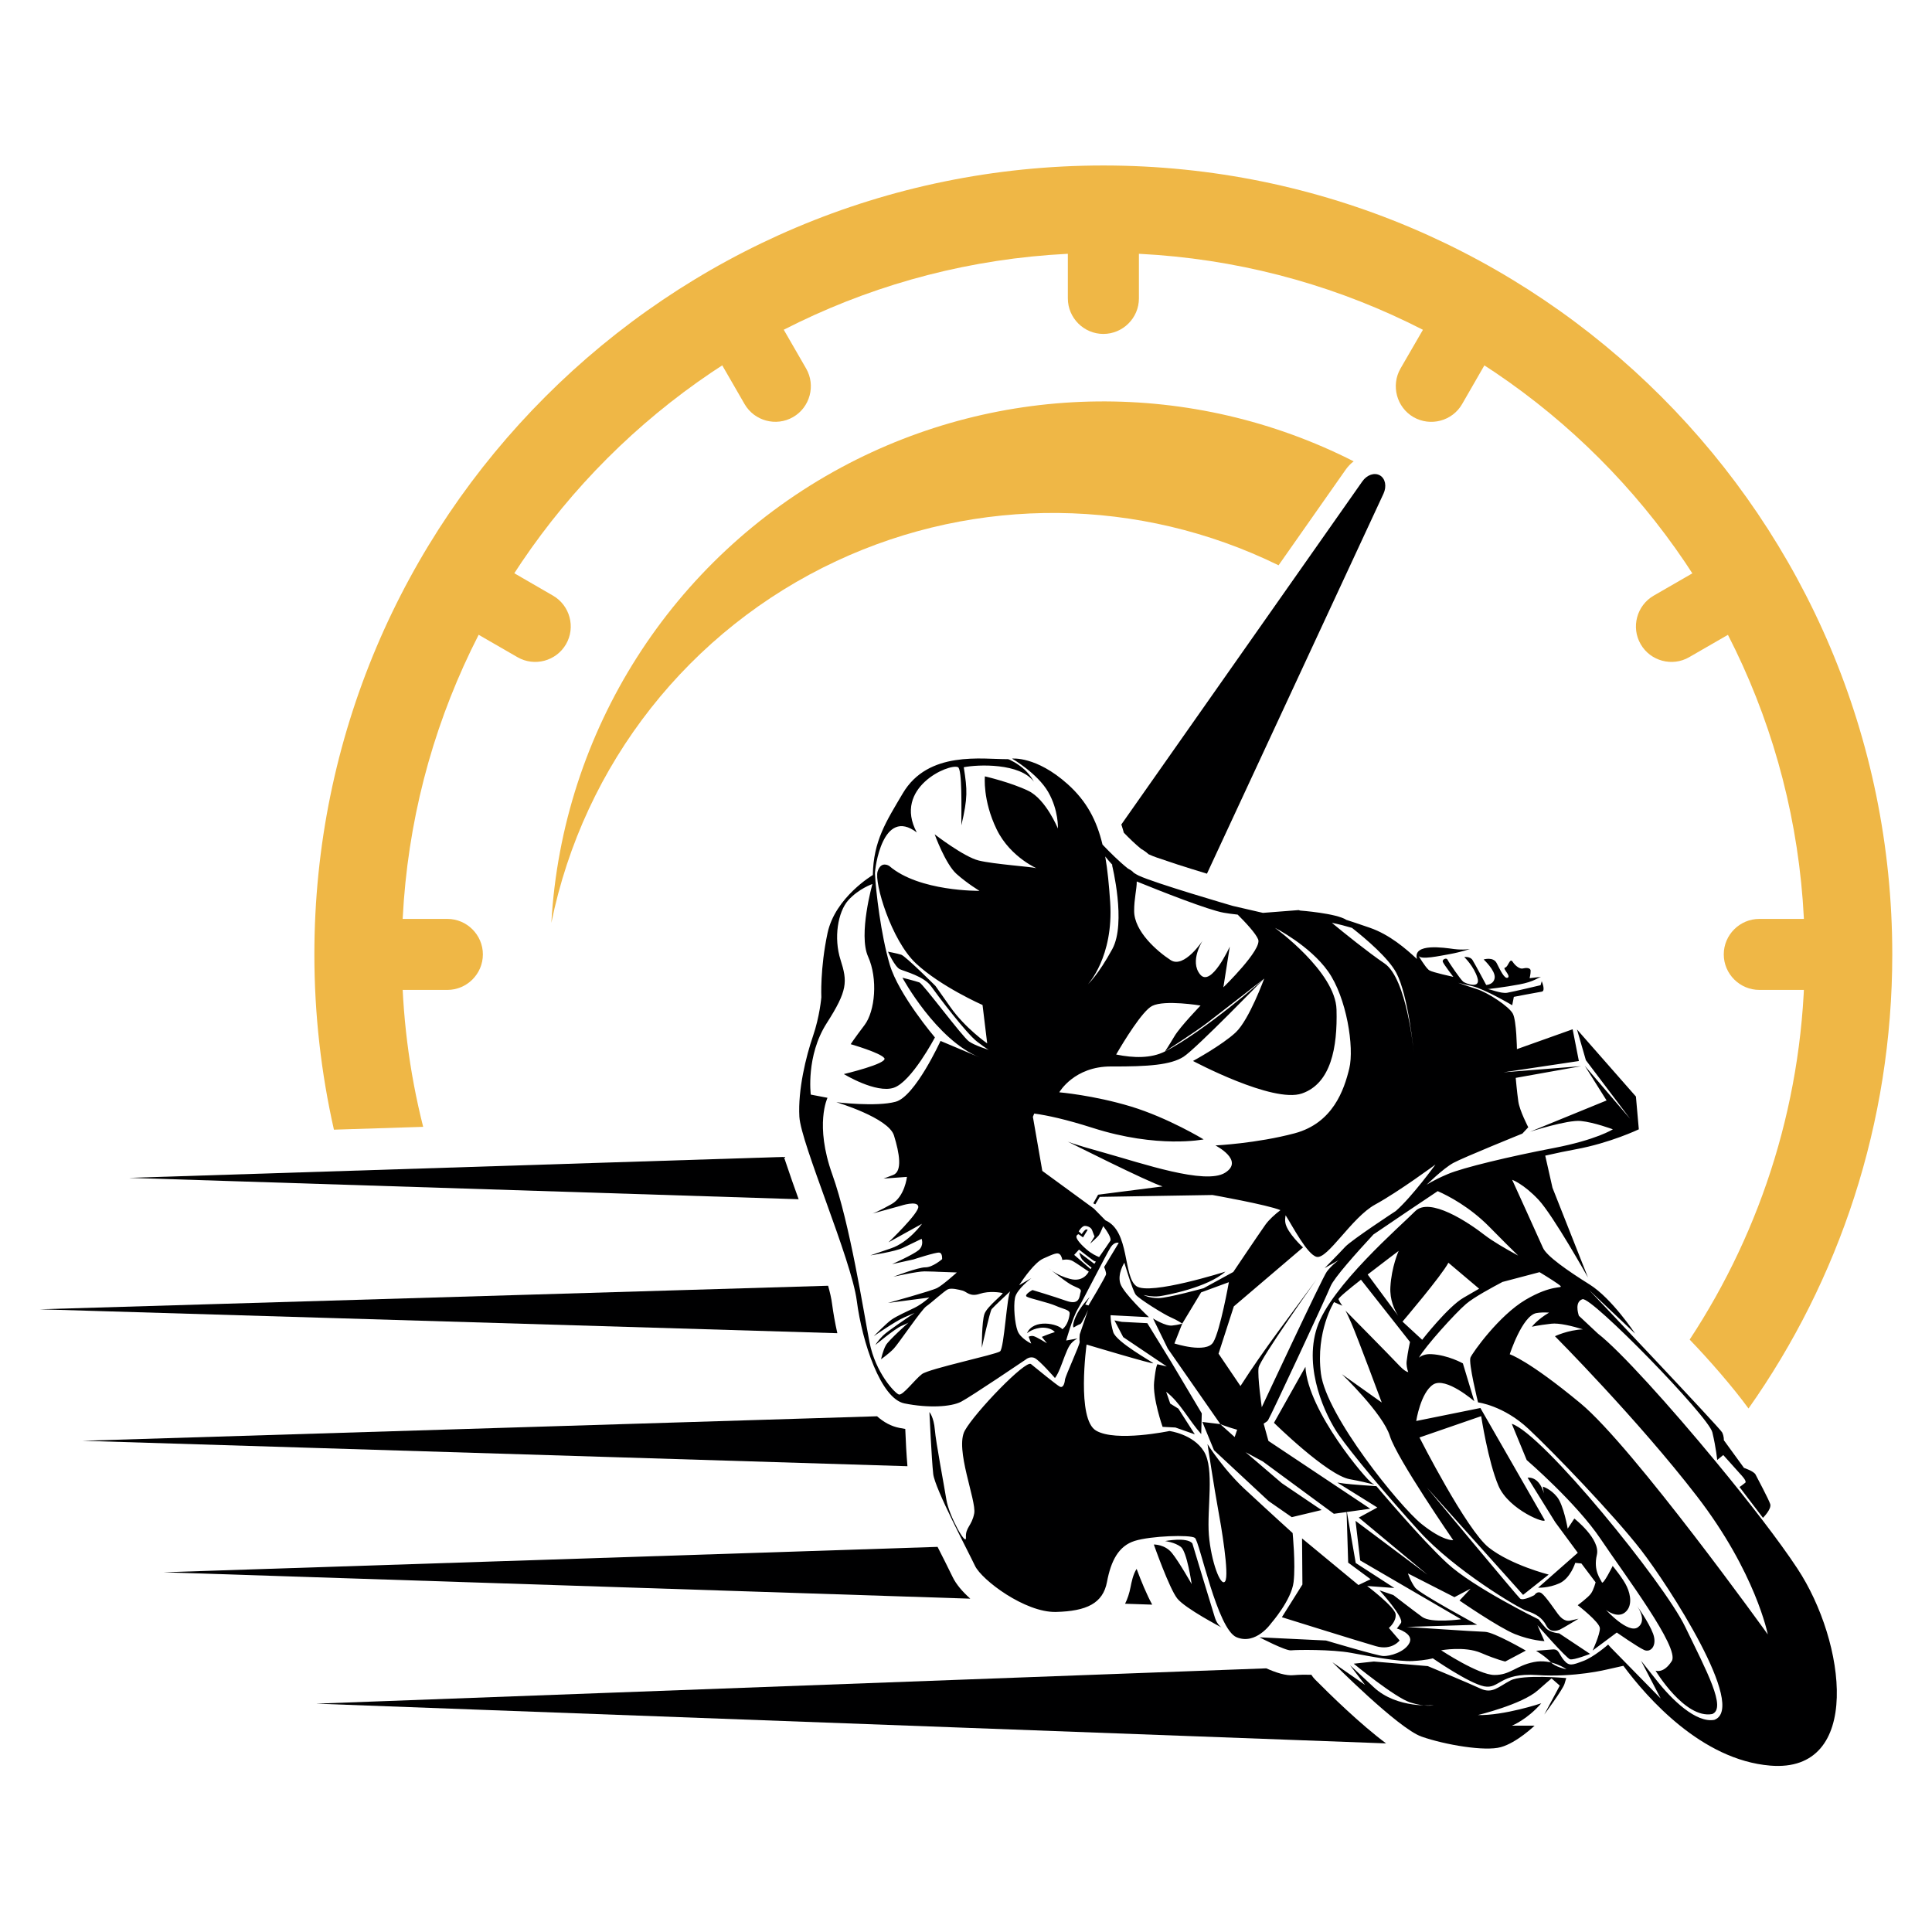 <?xml version="1.0" encoding="utf-8"?>
<!-- Generator: Adobe Illustrator 16.0.0, SVG Export Plug-In . SVG Version: 6.00 Build 0)  -->
<!DOCTYPE svg PUBLIC "-//W3C//DTD SVG 1.1//EN" "http://www.w3.org/Graphics/SVG/1.1/DTD/svg11.dtd">
<svg version="1.1" id="Calque_1" xmlns="http://www.w3.org/2000/svg" xmlns:xlink="http://www.w3.org/1999/xlink" x="0px" y="0px"
	 width="32px" height="32px" viewBox="0 0 32 32" enable-background="new 0 0 32 32" xml:space="preserve">
<g>
	<path fill-rule="evenodd" clip-rule="evenodd" fill="#EFB746" d="M18.275,2.741c7.217,0,13.067,5.85,13.067,13.067
		c0,2.801-0.881,5.395-2.381,7.521c-0.264-0.361-0.657-0.812-0.975-1.141c1.205-1.832,1.907-4.023,1.907-6.38
		c0-6.417-5.202-11.619-11.619-11.619c-6.417,0-11.619,5.202-11.619,11.619c0,0.986,0.123,1.943,0.354,2.856l-1.478,0.047
		c-0.211-0.934-0.324-1.905-0.324-2.904C5.208,8.591,11.058,2.741,18.275,2.741z"/>
	<path fill-rule="evenodd" clip-rule="evenodd" fill="#EFB746" d="M18.275,3.43L18.275,3.43c0.323,0,0.589,0.265,0.589,0.589v0.924
		c0,0.324-0.266,0.588-0.589,0.588l0,0c-0.323,0-0.588-0.265-0.588-0.588V4.019C17.687,3.695,17.952,3.43,18.275,3.43z"/>
	<path fill-rule="evenodd" clip-rule="evenodd" fill="#EFB746" d="M24.463,5.088L24.463,5.088c0.28,0.162,0.378,0.524,0.215,0.804
		l-0.461,0.801c-0.162,0.281-0.523,0.377-0.805,0.216l0,0c-0.28-0.162-0.376-0.524-0.216-0.804l0.464-0.801
		C23.822,5.024,24.184,4.927,24.463,5.088z"/>
	<path fill-rule="evenodd" clip-rule="evenodd" fill="#EFB746" d="M28.995,9.619L28.995,9.619c0.162,0.28,0.064,0.642-0.216,0.804
		l-0.801,0.462c-0.279,0.162-0.643,0.065-0.803-0.215l0,0c-0.163-0.28-0.065-0.642,0.215-0.804l0.801-0.462
		C28.471,9.242,28.833,9.339,28.995,9.619z"/>
	<path fill-rule="evenodd" clip-rule="evenodd" fill="#EFB746" d="M30.653,15.808L30.653,15.808c0,0.324-0.265,0.588-0.589,0.588
		H29.14c-0.324,0-0.589-0.265-0.589-0.588l0,0c0-0.324,0.265-0.588,0.589-0.588h0.924C30.388,15.219,30.653,15.484,30.653,15.808z"
		/>
	<path fill-rule="evenodd" clip-rule="evenodd" fill="#EFB746" d="M12.086,5.088L12.086,5.088c0.28-0.162,0.642-0.064,0.804,0.215
		l0.462,0.801c0.162,0.28,0.064,0.643-0.216,0.804l0,0c-0.28,0.162-0.642,0.065-0.804-0.216l-0.462-0.801
		C11.709,5.612,11.806,5.25,12.086,5.088z"/>
	<path fill-rule="evenodd" clip-rule="evenodd" fill="#EFB746" d="M7.556,9.619L7.556,9.619c0.162-0.28,0.523-0.377,0.804-0.216
		L9.16,9.866c0.28,0.162,0.377,0.524,0.215,0.804l0,0c-0.162,0.28-0.523,0.377-0.804,0.215l-0.801-0.462
		C7.491,10.261,7.394,9.899,7.556,9.619z"/>
	<path fill-rule="evenodd" clip-rule="evenodd" fill="#EFB746" d="M5.897,15.808L5.897,15.808c0-0.324,0.264-0.588,0.588-0.588
		h0.925c0.323,0,0.588,0.265,0.588,0.588l0,0c0,0.324-0.265,0.588-0.588,0.588H6.485C6.162,16.396,5.897,16.131,5.897,15.808z"/>
	<path fill-rule="evenodd" clip-rule="evenodd" fill="#000001" d="M22.915,8.177l-2.924,6.294c-0.087-0.027-0.175-0.054-0.263-0.081
		c-0.147-0.046-0.297-0.093-0.442-0.144c-0.081-0.027-0.18-0.058-0.257-0.095c-0.001-0.001-0.004-0.002-0.005-0.002
		c-0.024-0.023-0.051-0.043-0.08-0.062c-0.013-0.01-0.028-0.018-0.043-0.026c-0.1-0.082-0.196-0.175-0.287-0.269
		c-0.013-0.046-0.026-0.092-0.041-0.136l3.991-5.682c0.077-0.11,0.201-0.152,0.292-0.1C22.946,7.926,22.971,8.056,22.915,8.177z"/>
	<path fill-rule="evenodd" clip-rule="evenodd" fill="#EFB746" d="M22.421,7.641c-2.665-1.354-5.837-1.325-8.488,0.102
		c-2.802,1.509-4.621,4.365-4.801,7.543c0.536-2.633,2.287-4.856,4.721-5.993c2.331-1.089,5.024-1.058,7.324,0.07l1.111-1.583
		C22.325,7.727,22.37,7.68,22.421,7.641z"/>
	<path fill-rule="evenodd" clip-rule="evenodd" fill="#000001" d="M22.958,28.876L5.236,28.218l15.737-0.585
		c0.159,0.07,0.329,0.127,0.456,0.113c0.088-0.008,0.189-0.009,0.291-0.007c0.017,0.027,0.036,0.053,0.059,0.076
		C22.028,28.066,22.531,28.559,22.958,28.876z"/>
	<path fill-rule="evenodd" clip-rule="evenodd" fill="#000001" d="M19.084,26.578l-0.449-0.015c0.04-0.081,0.071-0.173,0.091-0.278
		c0.014-0.071,0.041-0.212,0.1-0.299C18.899,26.183,18.993,26.411,19.084,26.578L19.084,26.578z M16.071,26.479L2.708,26.042
		l12.821-0.421c0.083,0.165,0.168,0.329,0.248,0.496C15.835,26.24,15.943,26.365,16.071,26.479z"/>
	<path fill-rule="evenodd" clip-rule="evenodd" fill="#000001" d="M15.03,24.285L1.366,23.864l13.161-0.406
		c0.109,0.097,0.231,0.165,0.368,0.192c0.033,0.007,0.065,0.013,0.099,0.018C15.002,23.874,15.013,24.082,15.03,24.285z"/>
	<path fill-rule="evenodd" clip-rule="evenodd" fill="#000001" d="M13.869,22.082L0.657,21.686l13.059-0.39
		c0.029,0.104,0.055,0.21,0.067,0.309C13.801,21.74,13.829,21.905,13.869,22.082z"/>
	<path fill-rule="evenodd" clip-rule="evenodd" fill="#000001" d="M13.228,19.863L2.136,19.509l10.848-0.347
		c0.012,0.035,0.023,0.068,0.034,0.1C13.085,19.464,13.156,19.664,13.228,19.863z"/>
	<path fill-rule="evenodd" clip-rule="evenodd" fill="#000001" d="M14.729,14.343c0,0-0.135-0.093-0.193,0.091
		c-0.058,0.186,0.226,1.141,0.635,1.523c0.41,0.384,1.103,0.689,1.103,0.689l0.077,0.636c0,0-0.363-0.251-0.61-0.602
		s-0.247-0.35-0.247-0.35s-0.495-0.494-0.567-0.517c-0.071-0.023-0.219-0.05-0.219-0.05s0.113,0.252,0.198,0.291
		c0.085,0.038,0.399,0.117,0.516,0.282c0.117,0.165,0.586,0.783,0.763,0.918c0.176,0.134,0.195,0.135,0.195,0.135
		s-0.223-0.065-0.33-0.139c-0.107-0.073-0.761-0.955-0.822-0.978c-0.061-0.022-0.281-0.078-0.281-0.078s0.56,1.032,1.282,1.321
		l-0.651-0.274c0,0-0.419,0.918-0.742,1.007c-0.323,0.089-0.984,0.008-0.984,0.008s0.864,0.257,0.955,0.551
		c0.091,0.294,0.143,0.596-0.015,0.655c-0.157,0.059-0.157,0.059-0.157,0.059l0.387-0.028c0,0-0.036,0.327-0.254,0.45
		c-0.219,0.124-0.316,0.157-0.316,0.157l0.469-0.129c0,0,0.274-0.092,0.289,0.014c0.014,0.107-0.494,0.592-0.494,0.592l0.556-0.308
		c0,0-0.219,0.307-0.513,0.407c-0.294,0.101-0.343,0.117-0.343,0.117s0.408-0.061,0.542-0.126s0.307-0.148,0.307-0.148
		s0.042,0.108-0.048,0.186c-0.091,0.077-0.441,0.233-0.441,0.233l0.355-0.078c0,0,0.368-0.121,0.426-0.113
		c0.057,0.007,0.047,0.109,0.047,0.109s-0.156,0.136-0.277,0.135s-0.529,0.156-0.529,0.156s0.391-0.09,0.516-0.089
		c0.125,0.001,0.226,0.007,0.226,0.007l0.308,0.011c0,0-0.232,0.21-0.327,0.258c-0.094,0.048-0.813,0.247-0.813,0.247l0.685-0.09
		c0,0-0.121,0.109-0.245,0.17c-0.124,0.061-0.292,0.134-0.382,0.197c-0.089,0.063-0.294,0.274-0.294,0.274s0.361-0.251,0.503-0.311
		c0.143-0.06,0.173-0.074,0.173-0.074s-0.135,0.089-0.27,0.184c-0.109,0.076-0.218,0.155-0.256,0.194
		c-0.086,0.087-0.123,0.152-0.123,0.152s0.322-0.268,0.431-0.315c0.109-0.047,0.119-0.057,0.119-0.057s-0.329,0.292-0.376,0.376
		c-0.048,0.084-0.08,0.232-0.08,0.232s0.13-0.09,0.212-0.177c0.081-0.087,0.462-0.651,0.538-0.7c0.075-0.05,0.298-0.254,0.357-0.281
		c0.06-0.026,0.178,0.005,0.245,0.022c0.067,0.018,0.12,0.107,0.282,0.053c0.162-0.054,0.343-0.021,0.377-0.014
		s-0.252,0.218-0.298,0.346s-0.044,0.562-0.044,0.562s0.133-0.606,0.164-0.642c0.031-0.038,0.31-0.298,0.31-0.298
		c-0.058,0.054-0.103,0.944-0.172,0.999c-0.071,0.054-1.173,0.286-1.293,0.376c-0.12,0.09-0.317,0.36-0.384,0.338
		c-0.066-0.023-0.386-0.358-0.485-0.865c-0.099-0.507-0.322-1.956-0.617-2.781s-0.079-1.268-0.079-1.268l-0.277-0.053
		c0,0-0.083-0.642,0.264-1.183c0.347-0.542,0.345-0.687,0.229-1.049s-0.045-0.793,0.128-0.987c0.174-0.193,0.4-0.269,0.4-0.269
		s-0.236,0.837-0.072,1.202c0.165,0.366,0.117,0.903-0.059,1.135c-0.176,0.232-0.229,0.316-0.229,0.316s0.494,0.142,0.557,0.231
		c0.063,0.09-0.67,0.264-0.67,0.264s0.533,0.326,0.828,0.226c0.295-0.101,0.68-0.833,0.68-0.833s-0.6-0.706-0.748-1.206
		c-0.148-0.5-0.231-1.221-0.245-1.508c-0.003-0.075,0.126-1.112,0.693-0.681c-0.399-0.742,0.537-1.148,0.682-1.081
		c0.071,0.033,0.056,0.691,0.056,0.963c0.108-0.459,0.099-0.585,0.04-0.962c0.238-0.048,0.933-0.071,1.161,0.239
		c0,0-0.057-0.111-0.155-0.2c-0.105-0.097-0.254-0.173-0.275-0.173c-0.42,0.004-1.32-0.149-1.742,0.568
		c-0.271,0.459-0.487,0.786-0.495,1.351c0,0-0.623,0.368-0.75,0.96c-0.126,0.591-0.103,1.065-0.103,1.065s-0.026,0.317-0.14,0.648
		s-0.249,0.884-0.224,1.33c0.025,0.445,0.861,2.36,0.951,3.048c0.089,0.69,0.398,1.623,0.79,1.701
		c0.392,0.079,0.769,0.059,0.938-0.028c0.168-0.088,1.068-0.697,1.068-0.697s0.07-0.064,0.151-0.026
		c0.081,0.038,0.335,0.33,0.335,0.33s0.035-0.036,0.085-0.159c0.05-0.123,0.107-0.303,0.16-0.382
		c0.052-0.079,0.131-0.114,0.131-0.114l-0.19,0.034c0,0,0.103-0.371,0.192-0.521c0.089-0.149,0.481-0.925,0.545-1.023
		c0.063-0.098,0.134-0.074,0.134-0.074l-0.242,0.401c0,0,0.034,0.079,0.032,0.118c-0.002,0.038-0.292,0.519-0.292,0.519
		l-0.053-0.017l0.074-0.124c0,0-0.166,0.17-0.234,0.331c-0.068,0.16-0.031,0.174-0.031,0.174s0.08-0.049,0.11-0.057
		c0.028-0.008,0.128-0.234,0.128-0.234l-0.138,0.405c0,0-0.009,0.082-0.001,0.123c0.007,0.042-0.234,0.557-0.244,0.629
		c-0.007,0.072-0.035,0.138-0.082,0.116c-0.047-0.021-0.394-0.305-0.481-0.376c-0.088-0.072-0.925,0.796-1.095,1.101
		c-0.17,0.304,0.195,1.162,0.155,1.373c-0.04,0.209-0.147,0.232-0.137,0.398c0.011,0.164-0.28-0.353-0.324-0.626
		c-0.044-0.272-0.173-0.944-0.191-1.157c-0.018-0.214-0.09-0.294-0.09-0.294s0.036,0.782,0.063,1.025
		c0.026,0.242,0.58,1.284,0.692,1.522c0.113,0.236,0.829,0.775,1.34,0.764c0.512-0.013,0.779-0.144,0.846-0.496
		c0.066-0.354,0.194-0.598,0.46-0.681c0.265-0.083,0.918-0.106,0.996-0.05c0.079,0.058,0.37,1.516,0.691,1.646
		c0.32,0.133,0.571-0.23,0.571-0.23s0.339-0.387,0.373-0.685c0.035-0.297-0.016-0.811-0.016-0.811s-0.351-0.317-0.737-0.676
		C20.281,24.368,20,23.919,20,23.919s0.119,0.778,0.172,1.06c0.053,0.283,0.193,1.11,0.12,1.213
		c-0.073,0.102-0.233-0.331-0.269-0.767c-0.035-0.437,0.096-1.095-0.082-1.385c-0.179-0.288-0.571-0.338-0.571-0.338
		s-0.887,0.186-1.215-0.006c-0.328-0.189-0.158-1.426-0.158-1.426s1.131,0.339,1.104,0.309c-0.028-0.03-0.614-0.351-0.663-0.517
		c-0.049-0.167-0.043-0.278-0.043-0.278l0.635,0.033c0,0-0.419-0.393-0.473-0.555c-0.054-0.162,0.066-0.348,0.066-0.348
		s0.135,0.46,0.189,0.531c0.054,0.069,0.469,0.328,0.583,0.376c0.113,0.049,0.187,0.102,0.187,0.102l-0.13,0.329
		c0,0,0.527,0.172,0.643-0.02c0.116-0.192,0.259-0.995,0.259-0.995l-0.46,0.169l-0.312,0.517c0,0-0.056,0.02-0.167,0.032
		c-0.111,0.014-0.317-0.117-0.317-0.117l0.244,0.499l0.871,1.251l-0.298-0.036l0.193,0.469l0.905,0.842l0.383,0.266l0.493-0.118
		l-0.657-0.444l-0.601-0.514l0.286,0.154l1.176,0.866l0.211-0.029l0.026,0.838l0.372,0.275L22.5,26.253l-0.934-0.772l0.006,0.764
		l-0.34,0.541c0,0,1.291,0.404,1.558,0.48c0.267,0.077,0.392-0.095,0.392-0.095l-0.178-0.207c0,0,0.126-0.104,0.112-0.227
		c-0.013-0.121-0.472-0.468-0.472-0.468l0.451,0.033l-0.64-0.414l-0.146-0.845l0.386-0.054l-1.686-1.123l-0.079-0.286
		c0.036-0.021,0.063-0.041,0.073-0.057c0.042-0.063,0.938-1.983,1.036-2.22c0.059-0.139,0.42-0.544,0.709-0.856
		c0.337-0.229,0.792-0.537,1.065-0.718c0.183,0.081,0.531,0.263,0.853,0.589c0.214,0.218,0.372,0.375,0.48,0.479
		c-0.205-0.111-0.425-0.24-0.551-0.337c-0.278-0.217-0.917-0.64-1.156-0.398c-0.238,0.242-1.4,1.242-1.626,1.929
		c-0.225,0.688,0.144,1.461,0.358,1.771c0.216,0.311,0.766,0.971,1.34,1.604s1.644,1.274,1.781,1.317
		c0.138,0.044,0.255,0.112,0.319,0.241c0.066,0.129,0.187,0.082,0.222,0.069c0.034-0.013,0.313-0.182,0.313-0.182
		s-0.034,0.009-0.137,0.031c-0.103,0.023-0.175-0.071-0.206-0.111c-0.032-0.041-0.202-0.295-0.271-0.343
		c-0.07-0.046-0.117,0.032-0.117,0.032s-0.189,0.102-0.239,0.056c-0.051-0.046-1.545-1.841-1.545-1.841l1.596,1.781l0.424-0.336
		c0,0-0.62-0.156-0.99-0.446c-0.371-0.289-1.15-1.825-1.15-1.825l1.022-0.353c0,0,0.114,0.75,0.286,1.153
		c0.173,0.405,0.816,0.65,0.763,0.562c-0.053-0.091-1.062-1.85-1.062-1.85l-1.063,0.215c0,0,0.072-0.469,0.281-0.604
		c0.21-0.134,0.681,0.277,0.681,0.277l-0.189-0.627c0,0-0.243-0.138-0.522-0.153c-0.093-0.005-0.159,0.021-0.206,0.058l0,0
		c0.105-0.187,0.599-0.734,0.78-0.889c0.131-0.113,0.444-0.28,0.604-0.365l0.614-0.162c0.14,0.085,0.317,0.197,0.345,0.227
		c0.046,0.05-0.133-0.031-0.576,0.23c-0.442,0.261-0.875,0.871-0.913,0.956s0.125,0.744,0.125,0.744s0.422,0.051,0.836,0.439
		c0.414,0.388,1.412,1.424,1.863,2.006c0.452,0.584,1.766,2.61,1.215,2.813c-0.302,0.057-0.707-0.335-0.959-0.658
		c-0.255-0.321-0.255-0.321-0.255-0.321l0.325,0.625l-0.83-0.847l-0.04-0.046c0,0-0.239,0.21-0.417,0.274
		c-0.177,0.066-0.229,0.088-0.315-0.014c-0.086-0.101-0.079-0.187-0.186-0.179c-0.106,0.009-0.276,0.022-0.276,0.022
		s0.159,0.095,0.238,0.184c0.08,0.088,0.265,0.122,0.265,0.122s-0.241-0.179-0.539-0.119c-0.297,0.059-0.39,0.216-0.655,0.214
		s-0.881-0.409-0.881-0.409s0.39-0.072,0.659,0.043c0.269,0.115,0.403,0.143,0.403,0.143l0.341-0.181c0,0-0.528-0.307-0.678-0.311
		c-0.149-0.003-1.294-0.081-1.294-0.081l1.165-0.036c0,0-0.948-0.513-1.025-0.612c-0.076-0.101-0.121-0.238-0.121-0.238l0.77,0.393
		l0.268-0.141l-0.184,0.197c0,0,0.643,0.443,0.916,0.555c0.274,0.11,0.491,0.117,0.491,0.117l-0.116-0.263
		c0,0,0.478,0.547,0.54,0.564c0.062,0.017,0.332-0.089,0.332-0.089l-0.513-0.341c0,0-0.149-0.008-0.222-0.089
		c-0.073-0.08-0.118-0.142-0.118-0.142s-1.078-0.527-1.51-0.926c-0.434-0.399-1.176-1.28-1.176-1.28s-0.433-0.029-0.536-0.044
		c-0.103-0.016-0.112-0.016-0.112-0.016l0.663,0.413l-0.307,0.167l1.137,0.946l-1.191-0.892l0.077,0.656l1.672,0.974
		c0,0-0.496,0.071-0.646-0.039c-0.147-0.107-0.477-0.362-0.477-0.362l-0.229-0.078c0,0,0.416,0.455,0.354,0.543
		c-0.063,0.089-0.067,0.089-0.067,0.089s0.285,0.083,0.21,0.237c-0.076,0.155-0.33,0.225-0.436,0.219
		c-0.107-0.006-0.947-0.257-0.947-0.257l-1.102-0.053c0,0,0.432,0.226,0.523,0.216c0.093-0.01,0.673-0.018,0.997,0.042
		c0.324,0.061,0.788,0.147,1.016,0.135c0.227-0.012,0.335-0.045,0.335-0.045s0.591,0.411,0.849,0.464
		c0.258,0.051,0.253-0.229,0.878-0.187s1.162-0.093,1.162-0.093l0.267-0.06c0.393,0.529,1.294,1.559,2.432,1.653
		c1.536,0.128,1.255-2.048,0.449-3.266c-0.296-0.45-0.803-1.106-1.339-1.755c-0.772-0.937-1.606-1.859-1.963-2.134v0l-0.316-0.296
		c-0.016-0.049-0.068-0.231,0.06-0.274c0.147-0.05,2.089,1.941,2.151,2.205c0.063,0.264,0.08,0.458,0.08,0.458l0.101-0.082
		l0.285,0.318c0,0,0.11,0.112,0.08,0.14c-0.031,0.027-0.096,0.072-0.096,0.072l0.388,0.51c0,0,0.148-0.146,0.12-0.229
		c-0.026-0.08-0.213-0.43-0.242-0.487c-0.028-0.057-0.192-0.111-0.192-0.111l-0.334-0.459c0,0,0.005-0.062-0.028-0.129
		c-0.031-0.067-2.204-2.359-2.204-2.359l0.764,0.724c0,0-0.385-0.583-0.754-0.814c-0.369-0.231-0.714-0.472-0.774-0.609
		c-0.06-0.138-0.51-1.126-0.51-1.126s0.189,0.067,0.437,0.331c0.246,0.264,0.819,1.288,0.819,1.288l-0.588-1.487l-0.12-0.532
		c0.19-0.043,0.365-0.08,0.5-0.104c0.576-0.105,1.05-0.332,1.05-0.332l-0.048-0.543l-0.976-1.111l0.147,0.509L27,18.531
		l-0.751-0.878l0.361,0.574l-1.267,0.518c0,0,0.618-0.2,0.839-0.178c0.22,0.021,0.532,0.138,0.532,0.138s-0.269,0.174-0.985,0.311
		s-1.497,0.323-1.748,0.43c-0.253,0.107-0.353,0.179-0.353,0.179s0.274-0.27,0.443-0.363c0.169-0.092,1.144-0.486,1.144-0.486
		l0.098-0.105c0,0-0.145-0.277-0.165-0.429c-0.022-0.151-0.043-0.389-0.043-0.389l1.085-0.194l-1.288,0.102l1.249-0.187
		l-0.103-0.526l-0.923,0.329c0,0-0.006-0.468-0.067-0.586c-0.061-0.12-0.416-0.351-0.596-0.408
		c-0.071-0.023-0.187-0.061-0.311-0.105c0.094,0.024,0.176,0.042,0.231,0.055c0.21,0.048,0.665,0.317,0.665,0.317l0.027-0.139
		c0,0,0.394-0.076,0.462-0.086c0.069-0.011,0-0.173,0-0.173l-0.019,0.066c0,0-0.449,0.107-0.552,0.125
		c-0.103,0.02-0.299-0.068-0.334-0.061c-0.034,0.008,0.301-0.032,0.54-0.078c0.238-0.045,0.31-0.114,0.349-0.122
		s-0.185,0.02-0.185,0.02s0.018-0.071,0.017-0.125c-0.003-0.053-0.084-0.048-0.129-0.036c-0.044,0.012-0.119-0.035-0.168-0.11
		c-0.049-0.075-0.072,0.083-0.125,0.095c-0.054,0.011,0.099,0.135,0.044,0.167c-0.055,0.03-0.128-0.132-0.185-0.242
		c-0.058-0.109-0.215-0.059-0.215-0.059s0.193,0.179,0.183,0.299c-0.012,0.12-0.141,0.123-0.141,0.123s-0.186-0.348-0.226-0.412
		c-0.04-0.065-0.137-0.05-0.137-0.05s0.16,0.153,0.218,0.344c0.059,0.19-0.192,0.096-0.234,0.065
		c-0.043-0.031-0.244-0.326-0.261-0.365c-0.018-0.04-0.092-0.005-0.079,0.034c0.013,0.04,0.175,0.25,0.175,0.25
		s-0.339-0.073-0.396-0.107c-0.005-0.003-0.011-0.007-0.015-0.011c-0.062-0.055-0.164-0.229-0.164-0.229
		c0.042,0.067,0.335,0.002,0.521-0.031c0.185-0.034,0.329-0.084,0.329-0.084s-0.106,0.021-0.265,0.001
		c-0.158-0.021-0.685-0.105-0.613,0.165v0c-0.184-0.171-0.453-0.404-0.779-0.517c-0.188-0.065-0.311-0.106-0.39-0.131l0,0
		c-0.167-0.11-0.763-0.154-0.763-0.154l0,0l-0.028-0.008l-0.591,0.046l-0.498-0.115c-0.001,0-1.302-0.379-1.561-0.503
		c-0.025-0.012-0.052-0.028-0.08-0.046c-0.014-0.016-0.028-0.029-0.048-0.042c-0.017-0.011-0.033-0.02-0.05-0.029
		c-0.147-0.117-0.31-0.28-0.42-0.396c-0.096-0.402-0.263-0.719-0.576-1c-0.525-0.471-0.922-0.424-0.922-0.424
		s0.42,0.244,0.598,0.552c0.177,0.308,0.161,0.606,0.161,0.606s-0.197-0.483-0.489-0.624c-0.291-0.141-0.72-0.24-0.72-0.24
		s-0.04,0.394,0.195,0.878s0.718,0.665,0.651,0.642c-0.066-0.022-0.701-0.065-0.948-0.126c-0.248-0.061-0.73-0.434-0.73-0.434
		s0.178,0.492,0.362,0.656c0.185,0.164,0.381,0.28,0.381,0.28S15.223,14.77,14.729,14.343L14.729,14.343z M23.325,22.727
		c-0.031-0.006-0.075-0.033-0.138-0.098c-0.183-0.194-0.907-0.926-0.907-0.926s0.011,0,0.105,0.218
		c0.095,0.216,0.501,1.309,0.501,1.309l-0.66-0.469c0,0,0.68,0.652,0.795,1.025c0.116,0.372,1.049,1.724,1.049,1.724
		s-0.165,0.021-0.526-0.269s-1.575-1.79-1.665-2.488c-0.089-0.7,0.217-1.186,0.217-1.186l0.137,0.06c0,0-0.045-0.06-0.063-0.107
		c-0.007-0.02,0.167-0.164,0.372-0.324l0.812,1.031c0,0-0.037,0.163-0.055,0.316C23.291,22.605,23.305,22.671,23.325,22.727
		L23.325,22.727z M22.653,21.11c0.254-0.197,0.513-0.391,0.513-0.391s-0.119,0.264-0.137,0.601
		c-0.011,0.207,0.066,0.374,0.129,0.473L22.653,21.11L22.653,21.11z M23.23,21.89c0,0,0.646-0.758,0.76-0.975l0.509,0.43
		c0,0,0,0-0.259,0.15c-0.259,0.15-0.684,0.696-0.684,0.696L23.23,21.89L23.23,21.89z M26.218,22.018
		c-0.254,0.012-0.463,0.114-0.463,0.114s1.375,1.383,2.351,2.65c0.976,1.266,1.174,2.289,1.174,2.289s-2.231-3.106-3.101-3.827
		c-0.869-0.72-1.173-0.813-1.173-0.813s0.206-0.636,0.44-0.682c0.059-0.011,0.134-0.013,0.212-0.008
		c-0.196,0.114-0.285,0.234-0.285,0.234s0.093-0.024,0.32-0.05C25.821,21.909,26.044,21.964,26.218,22.018L26.218,22.018z
		 M25.301,24.474c0.213-0.013,0.271,0.266,0.271,0.266l-0.018-0.117c0,0,0.128,0.036,0.237,0.172
		c0.108,0.135,0.175,0.524,0.175,0.524l0.11-0.167c0,0,0.436,0.34,0.373,0.602c-0.062,0.263,0.063,0.404,0.083,0.454
		c0.021,0.049,0.179-0.271,0.179-0.271s0.177,0.212,0.236,0.345c0.062,0.133,0.095,0.328-0.036,0.428S26.6,26.665,26.6,26.665
		s0.37,0.405,0.53,0.287c0.16-0.116-0.016-0.353-0.016-0.353s0.194,0.266,0.267,0.462c0.071,0.197-0.041,0.317-0.149,0.268
		c-0.108-0.049-0.453-0.289-0.453-0.289l-0.4,0.298c0,0,0.124-0.269,0.12-0.37c-0.005-0.102-0.367-0.381-0.367-0.381
		s0.171-0.126,0.218-0.191c0.047-0.064,0.078-0.188,0.078-0.188l-0.235-0.312l-0.102-0.01c0,0-0.079,0.257-0.263,0.339
		c-0.182,0.082-0.352,0.072-0.352,0.072l0.657-0.578l-0.373-0.506L25.301,24.474L25.301,24.474z M25.04,23.583
		c0.511,0.162,2.519,2.629,2.872,3.362c0.354,0.731,0.689,1.351,0.447,1.445c-0.456,0.084-0.938-0.719-0.938-0.719
		s0.133,0.056,0.269-0.159c0.136-0.216-0.775-1.42-1.178-2.021c-0.403-0.6-1.225-1.308-1.225-1.308L25.04,23.583L25.04,23.583z
		 M22.068,27.531l0.542,0.377l-0.249-0.326c0,0,0.006,0.001,0.392,0.363s0.993,0.298,0.993,0.298s-0.127,0.036-0.385-0.044
		c-0.256-0.081-0.939-0.643-0.939-0.643l0.334-0.036l0.893,0.076c0,0,0.683,0.283,0.876,0.374c0.193,0.088,0.293-0.031,0.493-0.136
		s0.924-0.04,0.924-0.04s0,0-0.029,0.096c-0.028,0.094-0.335,0.508-0.335,0.508l0.257-0.479L25.7,27.801c0,0,0.039-0.04-0.228,0.196
		c-0.266,0.235-0.995,0.41-0.995,0.41c0.438,0.01,1.051-0.195,1.051-0.195c-0.235,0.272-0.485,0.37-0.485,0.37h0.375
		c0,0-0.294,0.283-0.559,0.356c-0.264,0.074-0.923-0.038-1.313-0.174C23.158,28.629,22.068,27.531,22.068,27.531L22.068,27.531z
		 M19.749,25.563c0,0,0.337,1.117,0.375,1.234c0.037,0.117,0.111,0.16,0.111,0.16s-0.604-0.315-0.736-0.481
		s-0.388-0.894-0.388-0.894s0.184-0.005,0.301,0.142c0.118,0.146,0.326,0.514,0.326,0.514s-0.078-0.54-0.18-0.617
		c-0.103-0.078-0.261-0.096-0.261-0.096S19.658,25.454,19.749,25.563L19.749,25.563z M18.579,21.894l0.424,0.022l0.396,0.643
		l0.506,0.851l-0.009,0.343c-0.205-0.229-0.352-0.528-0.581-0.701l0.068,0.196l0.135,0.084l0.272,0.425l-0.322-0.113l-0.212-0.011
		c0,0-0.168-0.477-0.14-0.746c0.028-0.269,0.054-0.291,0.054-0.291l0.156,0.037l-0.722-0.486l-0.145-0.277L18.579,21.894
		L18.579,21.894z M22.394,15.369c0.242,0.191,0.602,0.5,0.732,0.742c0.201,0.376,0.289,1.308,0.289,1.308s-0.111-1.211-0.484-1.462
		c-0.273-0.185-0.678-0.512-0.871-0.672C22.179,15.308,22.297,15.34,22.394,15.369L22.394,15.369z M20.5,15.149
		c0.133,0.132,0.3,0.312,0.339,0.41c0.069,0.167-0.576,0.794-0.576,0.794l0.106-0.674c0,0-0.31,0.683-0.491,0.461
		c-0.182-0.221,0.043-0.562,0.043-0.562s-0.309,0.471-0.532,0.324c-0.224-0.146-0.603-0.475-0.604-0.813
		c-0.001-0.204,0.045-0.367,0.043-0.489c0.388,0.158,1.193,0.476,1.444,0.518C20.332,15.129,20.411,15.139,20.5,15.149L20.5,15.149z
		 M18.427,14.327c-0.005,0-0.008,0.001-0.008,0.001s0.239,0.958,0.005,1.39c-0.234,0.431-0.406,0.586-0.406,0.586
		s0.429-0.451,0.37-1.361c-0.019-0.282-0.043-0.533-0.082-0.757C18.344,14.235,18.386,14.283,18.427,14.327L18.427,14.327z
		 M20.212,23.589c0,0,0.146,0.056,0.279,0.092l-0.041,0.121L20.212,23.589L20.212,23.589z M21.622,22.639
		c0.039,0.735,1.012,1.875,1.105,1.928s0,0-0.372-0.067c-0.373-0.067-1.254-0.934-1.254-0.934L21.622,22.639L21.622,22.639z
		 M17.13,18.444c0.215,0.029,0.525,0.096,0.964,0.236c1.081,0.347,1.842,0.192,1.842,0.192s-0.589-0.358-1.205-0.545
		c-0.618-0.187-1.186-0.235-1.186-0.235s0.245-0.432,0.862-0.428c0.616,0.003,0.984-0.026,1.195-0.16
		c0.209-0.134,1.338-1.298,1.338-1.298s-0.248,0.681-0.471,0.892c-0.224,0.211-0.709,0.475-0.709,0.475s1.323,0.706,1.805,0.538
		c0.48-0.167,0.589-0.761,0.572-1.388c-0.015-0.628-1.02-1.355-1.02-1.355s0.574,0.29,0.88,0.721s0.437,1.258,0.351,1.61
		c-0.086,0.353-0.27,0.902-0.904,1.072c-0.636,0.169-1.313,0.201-1.313,0.201s0.488,0.248,0.159,0.453
		c-0.329,0.204-1.381-0.159-1.98-0.326c-0.599-0.166-0.636-0.196-0.636-0.196s1.344,0.677,1.582,0.748l-1.068,0.137l-0.08,0.143
		l0.033,0.017l0.074-0.124l1.868-0.031c0,0,0.912,0.162,1.125,0.251c-0.091,0.069-0.189,0.157-0.249,0.241
		c-0.125,0.177-0.532,0.783-0.532,0.783l-0.492,0.269c0,0-0.587,0.162-0.747,0.164c-0.158,0-0.248-0.052-0.248-0.052
		s0.142,0.036,0.261,0.021c0.118-0.016,0.798-0.144,1.096-0.408c0,0-1.251,0.398-1.474,0.241c-0.224-0.156-0.106-0.912-0.513-1.09
		l-0.192-0.195l-0.854-0.624l-0.156-0.896C17.108,18.497,17.117,18.477,17.13,18.444L17.13,18.444z M20.941,16.208
		c0,0-0.983,0.868-1.645,1.208c0,0,0.499-0.322,0.7-0.475C20.197,16.787,20.941,16.208,20.941,16.208L20.941,16.208z M19.296,17.415
		c-0.229,0.117-0.522,0.11-0.809,0.051c0.128-0.22,0.435-0.724,0.597-0.805c0.208-0.105,0.801-0.006,0.801-0.006
		s-0.337,0.348-0.432,0.508C19.359,17.321,19.296,17.415,19.296,17.415L19.296,17.415z M21.294,20.129
		c0.117,0.184,0.356,0.647,0.512,0.688c0.181,0.048,0.583-0.654,0.971-0.866c0.388-0.212,0.999-0.663,0.999-0.663
		s-0.384,0.53-0.657,0.77c-0.009,0.005-0.729,0.478-0.837,0.592c-0.107,0.116-0.342,0.354-0.342,0.354l0.234-0.133
		c0,0-0.12,0.086-0.198,0.192c-0.078,0.107-1.077,2.245-1.077,2.245s-0.074-0.511-0.053-0.654c0.023-0.144,0.958-1.459,0.958-1.459
		c-0.436,0.597-0.855,1.133-1.258,1.762l-0.363-0.536l0.253-0.783l1.146-0.977c0,0-0.262-0.24-0.292-0.406
		C21.282,20.215,21.286,20.172,21.294,20.129L21.294,20.129z M17.472,22.063c-0.11,0.034-0.216,0.08-0.216,0.08l0.085,0.106
		c0,0-0.172-0.106-0.22-0.118c-0.047-0.012-0.083,0.01-0.083,0.01l0.042,0.113c0,0-0.179-0.086-0.225-0.209
		c-0.047-0.123-0.071-0.404-0.044-0.547c0.026-0.143,0.272-0.328,0.272-0.328s-0.105,0.059-0.203,0.117
		c0.08-0.123,0.258-0.375,0.397-0.44c0.188-0.086,0.238-0.103,0.275-0.073c0.036,0.031,0.043,0.095,0.043,0.095
		s0.098-0.024,0.173,0.018c0.057,0.032,0.198,0.13,0.265,0.175c0,0-0.082,0.182-0.309,0.121c-0.229-0.06-0.354-0.177-0.354-0.177
		s0.25,0.201,0.358,0.265c0.107,0.063,0.193,0.067,0.171,0.129c-0.022,0.062-0.006,0.226-0.234,0.147
		c-0.228-0.08-0.564-0.18-0.564-0.18s-0.149,0.08-0.093,0.111c0.057,0.031,0.357,0.096,0.479,0.15
		c0.123,0.055,0.233,0.065,0.23,0.127c-0.003,0.053-0.032,0.199-0.122,0.261c-0.065-0.089-0.478-0.181-0.585,0.067
		c0,0,0.108-0.094,0.274-0.093C17.389,21.995,17.445,22.033,17.472,22.063L17.472,22.063z M18.126,20.933l-0.25-0.187
		c0,0,0.015,0.073,0.051,0.119c0.032,0.038,0.127,0.113,0.153,0.132l-0.017,0.023l-0.271-0.235l0.08-0.088
		c0,0,0.228,0.18,0.254,0.191c0.01,0.004,0.018,0.006,0.025,0.008L18.126,20.933L18.126,20.933z M18.205,20.821
		c-0.046-0.018-0.129-0.057-0.211-0.129c-0.122-0.106-0.172-0.183-0.165-0.213c0.006-0.032,0.036-0.036,0.036-0.036l0.073,0.052
		l0.077-0.125c0,0-0.017-0.015-0.039,0c-0.023,0.016-0.06,0.071-0.06,0.071l-0.049-0.046c0,0,0.053-0.093,0.104-0.09
		c0.052,0.002,0.104,0.029,0.119,0.074c0.015,0.044,0.039,0.101,0.039,0.101l-0.074,0.12c0,0,0.106-0.094,0.14-0.133
		c0.019-0.021,0.052-0.096,0.078-0.159c0.06,0.079,0.142,0.201,0.117,0.244C18.373,20.581,18.287,20.703,18.205,20.821z"/>
</g>
</svg>
